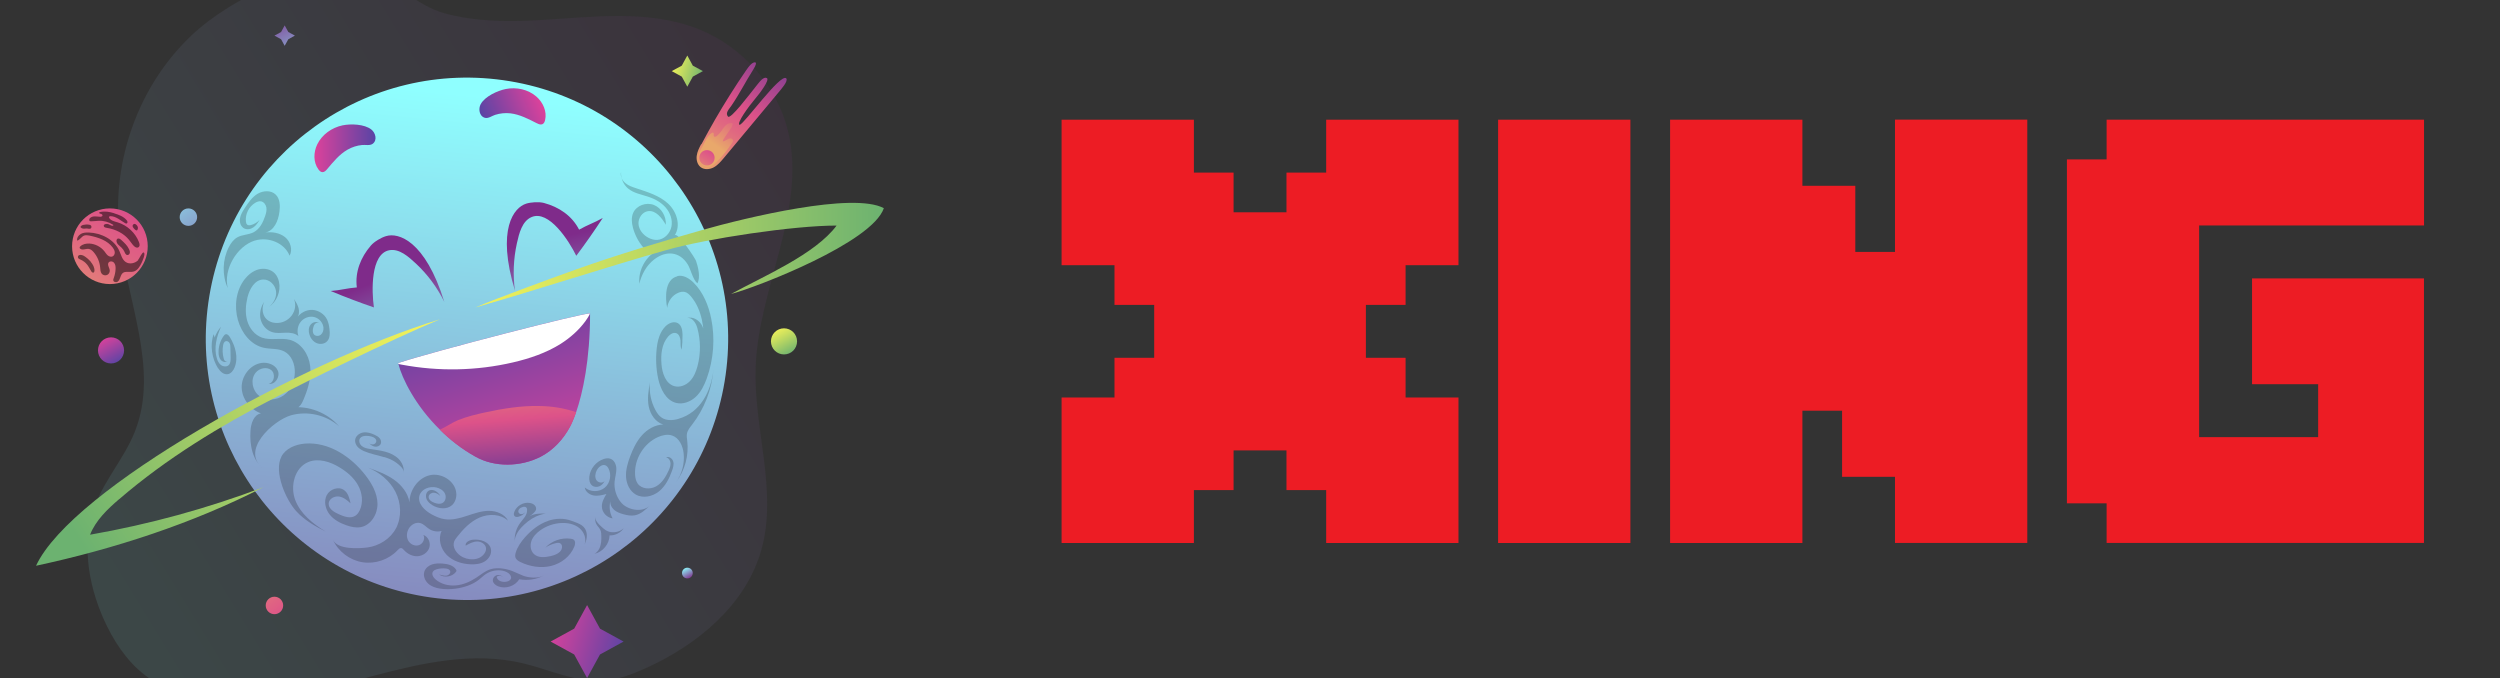 <?xml version="1.0" encoding="UTF-8"?>
<svg xmlns="http://www.w3.org/2000/svg" xmlns:xlink="http://www.w3.org/1999/xlink" viewBox="0 0 335.04 90.91">
  <rect x="0" y="0" width="335.04" height="90.91" fill="#333333" stroke="none"/>
  <defs>
    <linearGradient id="linear-gradient" x1="549.17" y1="-1282.57" x2="662.63" y2="-1282.57" gradientTransform="translate(209.61 1456.4) rotate(-31.44)" gradientUnits="userSpaceOnUse">
      <stop offset="0" stop-color="#8fffff"/>
      <stop offset="1" stop-color="#7f2b8a"/>
    </linearGradient>
    <linearGradient id="linear-gradient-2" x1="916.8" y1="-1645.69" x2="919.03" y2="-1641.58" gradientTransform="translate(605.27 1820.81) rotate(-45)" gradientUnits="userSpaceOnUse">
      <stop offset="0" stop-color="#f2f259"/>
      <stop offset=".31" stop-color="#cbdf5f"/>
      <stop offset="1" stop-color="#6cb270"/>
    </linearGradient>
    <linearGradient id="_Áåçûìÿííûé_ãðàäèåíò_39" data-name="Áåçûìÿííûé ãðàäèåíò 39" x1="851.74" y1="-1603.88" x2="856.97" y2="-1594.27" gradientTransform="translate(605.27 1820.81) rotate(-45)" gradientUnits="userSpaceOnUse">
      <stop offset="0" stop-color="#dc429b"/>
      <stop offset="1" stop-color="#5844a5"/>
    </linearGradient>
    <linearGradient id="linear-gradient-3" x1="41.42" y1="11.11" x2="36.32" y2="1.23" gradientTransform="matrix(1,0,0,1,0,0)" xlink:href="#linear-gradient"/>
    <linearGradient id="linear-gradient-4" x1="20.69" y1="22.83" x2="33.03" y2="39.8" gradientTransform="matrix(1,0,0,1,0,0)" xlink:href="#linear-gradient"/>
    <linearGradient id="_Áåçûìÿííûé_ãðàäèåíò_6" data-name="Áåçûìÿííûé ãðàäèåíò 6" x1="32.22" y1="74.87" x2="44.56" y2="91.84" gradientUnits="userSpaceOnUse">
      <stop offset="0" stop-color="#e9a86b"/>
      <stop offset=".04" stop-color="#e79f6d"/>
      <stop offset=".32" stop-color="#e06781"/>
      <stop offset=".46" stop-color="#dd5289"/>
      <stop offset="1" stop-color="#553398"/>
    </linearGradient>
    <linearGradient id="_Áåçûìÿííûé_ãðàäèåíò_39-2" data-name="Áåçûìÿííûé ãðàäèåíò 39" x1="13.91" y1="45.17" x2="15.86" y2="48.75" gradientTransform="matrix(1,0,0,1,0,0)" xlink:href="#_Áåçûìÿííûé_ãðàäèåíò_39"/>
    <linearGradient id="linear-gradient-5" x1="104.09" y1="43.96" x2="106.04" y2="47.54" gradientTransform="matrix(1,0,0,1,0,0)" xlink:href="#linear-gradient-2"/>
    <linearGradient id="linear-gradient-6" x1="91.71" y1="76.06" x2="92.52" y2="77.55" gradientTransform="matrix(1,0,0,1,0,0)" xlink:href="#linear-gradient"/>
    <linearGradient id="linear-gradient-7" x1="65.76" y1="12.97" x2="53.7" y2="136.22" gradientTransform="translate(97.16 -23.75) rotate(80.59)" xlink:href="#linear-gradient"/>
    <linearGradient id="_Áåçûìÿííûé_ãðàäèåíò_6-2" data-name="Áåçûìÿííûé ãðàäèåíò 6" x1="94.16" y1="23.07" x2="106.13" y2="4.91" xlink:href="#_Áåçûìÿííûé_ãðàäèåíò_6"/>
    <linearGradient id="_Áåçûìÿííûé_ãðàäèåíò_6-3" data-name="Áåçûìÿííûé ãðàäèåíò 6" x1="95.91" y1="19.49" x2="103.76" y2="8.89" xlink:href="#_Áåçûìÿííûé_ãðàäèåíò_6"/>
    <linearGradient id="_Áåçûìÿííûé_ãðàäèåíò_6-4" data-name="Áåçûìÿííûé ãðàäèåíò 6" x1="93.26" y1="23.54" x2="97.51" y2="16.7" xlink:href="#_Áåçûìÿííûé_ãðàäèåíò_6"/>
    <linearGradient id="_Áåçûìÿííûé_ãðàäèåíò_6-5" data-name="Áåçûìÿííûé ãðàäèåíò 6" x1="7.44" y1="44.75" x2="28.33" y2="11.09" xlink:href="#_Áåçûìÿííûé_ãðàäèåíò_6"/>
    <linearGradient id="linear-gradient-8" x1="59.09" y1="57.54" x2="51.07" y2="37.44" gradientTransform="matrix(1,0,0,1,0,0)" xlink:href="#linear-gradient"/>
    <linearGradient id="linear-gradient-9" x1="4744.79" y1="-1382.42" x2="4736.77" y2="-1402.51" gradientTransform="translate(4780.64 -1469.71) rotate(145.81) scale(1 -1)" xlink:href="#linear-gradient"/>
    <linearGradient id="_Áåçûìÿííûé_ãðàäèåíò_39-3" data-name="Áåçûìÿííûé ãðàäèåíò 39" x1="72.1" y1="64.25" x2="64.21" y2="38.92" gradientTransform="matrix(1,0,0,1,0,0)" xlink:href="#_Áåçûìÿííûé_ãðàäèåíò_39"/>
    <linearGradient id="_Áåçûìÿííûé_ãðàäèåíò_6-6" data-name="Áåçûìÿííûé ãðàäèåíò 6" x1="67.41" y1="48.08" x2="68.85" y2="65.9" xlink:href="#_Áåçûìÿííûé_ãðàäèåíò_6"/>
    <linearGradient id="_Áåçûìÿííûé_ãðàäèåíò_39-4" data-name="Áåçûìÿííûé ãðàäèåíò 39" x1="42.14" y1="19.88" x2="50.33" y2="19.88" gradientTransform="matrix(1,0,0,1,0,0)" xlink:href="#_Áåçûìÿííûé_ãðàäèåíò_39"/>
    <linearGradient id="_Áåçûìÿííûé_ãðàäèåíò_39-5" data-name="Áåçûìÿííûé ãðàäèåíò 39" x1="5040.85" y1="-999.37" x2="5049.04" y2="-999.37" gradientTransform="translate(5101.88 -1041.19) rotate(156.95) scale(1 -1)" xlink:href="#_Áåçûìÿííûé_ãðàäèåíò_39"/>
    <linearGradient id="linear-gradient-10" x1="46" y1="144.17" x2="1.86" y2="176.17" gradientTransform="translate(16.58 -101.97) rotate(2.17)" xlink:href="#linear-gradient-2"/>
    <linearGradient id="linear-gradient-11" x1="63.73" y1="34.19" x2="118.45" y2="34.19" gradientTransform="matrix(1,0,0,1,0,0)" xlink:href="#linear-gradient-2"/>
  </defs>
  <g style="isolation: isolate;">
    <g id="_图层_1" data-name="图层 1">
      <g>
        <path d="M25.59,4.82c-6.97,6.61-10.55,16.57-9.63,26.13.88,9.08,5.48,18.42,2.11,26.9-1.38,3.48-3.99,6.36-5.32,9.86-1.84,4.84-1,10.37,1.08,15.12,1.29,2.93,3.08,5.72,5.62,7.67,2.84,2.18,6.44,3.19,10.01,3.45,13.72,1.01,27.22-8.22,40.61-5.06,3.59.85,7.08,2.58,10.77,2.33,1.97-.13,3.86-.84,5.66-1.65,7-3.15,13.52-8.56,15.56-15.97,2.18-7.89-1.09-16.22-.79-24.41.39-10.65,6.79-21.02,4.39-31.41-1.44-6.23-6.16-11.56-12.1-13.9-6.74-2.66-14.28-1.58-21.52-1.17-4.14.23-8.44.18-12.47-.93-3.68-1.02-6.11-3.92-9.45-5-7.89-2.57-18.97,2.76-24.52,8.02Z" style="fill: url(#linear-gradient); opacity: .1;"/>
        <polygon points="91.37 8.8 92.11 7.44 92.85 8.8 94.2 9.53 92.85 10.27 92.11 11.62 91.37 10.27 90.02 9.53 91.37 8.8" style="fill: url(#linear-gradient-2);"/>
        <polygon points="76.95 84.25 78.68 81.09 80.41 84.25 83.57 85.98 80.41 87.71 78.68 90.87 76.95 87.71 73.79 85.98 76.95 84.25" style="fill: url(#_Áåçûìÿííûé_ãðàäèåíò_39);"/>
        <polygon points="37.67 4.29 38.15 3.4 38.64 4.29 39.52 4.77 38.64 5.26 38.15 6.14 37.67 5.26 36.78 4.77 37.67 4.29" style="fill: url(#linear-gradient-3);"/>
        <circle cx="25.25" cy="29.1" r="1.17" style="fill: url(#linear-gradient-4);"/>
        <circle cx="36.78" cy="81.14" r="1.17" style="fill: url(#_Áåçûìÿííûé_ãðàäèåíò_6);"/>
        <path d="M16.63,46.96c0,.97-.78,1.75-1.75,1.75s-1.75-.78-1.75-1.75.78-1.75,1.75-1.75,1.75.78,1.75,1.75Z" style="fill: url(#_Áåçûìÿííûé_ãðàäèåíò_39-2);"/>
        <path d="M106.82,45.75c0,.97-.78,1.75-1.75,1.75s-1.75-.78-1.75-1.75.78-1.75,1.75-1.75,1.75.78,1.75,1.75Z" style="fill: url(#linear-gradient-5);"/>
        <path d="M92.84,76.8c0,.4-.32.72-.72.72s-.72-.32-.72-.72.32-.72.72-.72.72.32.72.72Z" style="fill: url(#linear-gradient-6);"/>
        <circle cx="62.59" cy="45.41" r="35" transform="translate(7.55 99.73) rotate(-80.59)" style="fill: url(#linear-gradient-7);"/>
        <path d="M37.71,61.19c.58-1.1,1.89-1.63,3.14-1.74,3.18-.26,6.19,1.73,8.14,4.26.86,1.11,1.58,2.41,1.6,3.81s-.89,2.89-2.27,3.13c-.63.11-1.28-.04-1.89-.25-.86-.3-1.71-.75-2.27-1.47-.56-.72-.79-1.76-.37-2.57.42-.81,1.58-1.22,2.32-.68.55.39.73,1.12.87,1.78-.44-.42-.95-.83-1.56-.92-.61-.08-1.32.3-1.37.91-.06.71.7,1.18,1.36,1.47.69.31,1.53.61,2.18.22.28-.17.48-.45.62-.75.5-1.06.34-2.35-.23-3.37-.57-1.02-1.5-1.8-2.5-2.4-1.25-.75-2.81-1.25-4.16-.7-1.84.75-2.46,3.24-1.75,5.1s2.37,3.17,4.07,4.22c-1.42-.72-2.82-1.52-3.9-2.69-1.41-1.51-3.09-5.32-2.02-7.36Z" style="mix-blend-mode: soft-light; opacity: .2;"/>
        <path d="M38.99,55.66c2.22-.63,4.75-.05,6.47,1.49-1.58-1.85-4.11-2.83-6.52-2.53.31.25.79.16,1.1-.09.31-.25.49-.63.64-.99.61-1.43,1.08-2.99.88-4.54-.2-1.55-1.22-3.07-2.73-3.46-1.21-.31-2.54.12-3.71-.29-.99-.35-1.7-1.26-1.99-2.27s-.21-2.08.03-3.1c.27-1.13.97-2.4,2.13-2.42.84-.02,1.58.71,1.7,1.54.12.83-.32,1.67-1,2.17,1.09-.71,1.68-2.12,1.4-3.4-.09-.42-.27-.83-.57-1.14-.54-.56-1.41-.73-2.16-.53s-1.39.71-1.87,1.32c-1.17,1.51-1.42,3.61-.91,5.45.48,1.73,1.73,3.36,3.48,3.74.91.2,1.91.06,2.74.49.98.51,1.44,1.71,1.41,2.81-.02,1.17-.53,2.37-1.48,3.06-.95.69-2.35.79-3.29.08s-1.22-2.21-.47-3.11c.5-.6,1.47-.83,2.08-.34.61.49.42,1.69-.35,1.83.86.19,1.58-.94,1.24-1.75s-1.35-1.17-2.21-1.04c-1.51.23-2.67,1.75-2.64,3.28.03,1.53,1.14,2.94,2.58,3.48-.97.18-1.34,1.37-1.4,2.35-.13,1.88.27,4,1.8,5.1-3.33-2.39,1.26-6.52,3.62-7.19Z" style="mix-blend-mode: soft-light; opacity: .2;"/>
        <path d="M34.16,32.24c1.78-.55,3.97.3,4.65,2.03.45-.81.11-1.91-.61-2.49s-1.72-.74-2.64-.62c1.18-.23,1.74-1.59,1.89-2.78.11-.81.08-1.74-.51-2.31-.62-.6-1.67-.54-2.42-.1-.74.45-1.25,1.19-1.72,1.92-.28.43-.57.89-.64,1.4-.08.51.11,1.1.58,1.33.39.19.88.09,1.23-.16.36-.25.6-.63.82-1-.31.34-.72.59-1.16.7-.17.04-.37.06-.5-.05-.11-.09-.15-.24-.17-.39-.13-1,.39-2.04,1.26-2.55.23-.13.49-.23.75-.19.39.07.66.44.73.83.06.39-.04.78-.17,1.16-.29.86-.73,1.73-1.53,2.15-.69.36-1.53.31-2.2.69-.52.29-.87.8-1.14,1.32-.85,1.67-.92,3.77-.13,5.48-.63-2.46,1.2-5.63,3.64-6.38Z" style="mix-blend-mode: soft-light; opacity: .2;"/>
        <path d="M39.4,40.06c.25.4.5.8.62,1.26.11.46.06.98-.25,1.33.43-.71,1.26-1.15,2.08-1.12.83.04,1.62.55,1.98,1.29.2.41.28.87.33,1.32.06.54.07,1.15-.29,1.56-.34.4-.96.49-1.44.28-.48-.21-.83-.67-.97-1.17-.13-.43-.12-.93.16-1.29.27-.36.84-.5,1.19-.2-.17-.13-.42-.07-.57.07-.15.14-.22.35-.27.55-.07.3-.09.65.11.88.22.26.66.25.92.03.26-.21.37-.58.35-.91-.04-.68-.57-1.28-1.23-1.45s-1.39.11-1.82.64c-.42.53-.53,1.29-.3,1.92-.45-.41-1.11-.48-1.72-.46-.61.02-1.23.1-1.82-.09-.77-.24-1.36-.95-1.54-1.74-.17-.78.03-1.64.48-2.29-.56,1.34.06,2.73,1.58,2.81,1.71.09,3.06-1.59,2.42-3.23Z" style="mix-blend-mode: soft-light; opacity: .2;"/>
        <path d="M29.21,49.32c.29.46.76.91,1.29.83.44-.06.76-.47.93-.88.55-1.33.12-2.88-.63-4.1-.13-.21-.34-.44-.57-.37-.11.03-.19.13-.26.23-.47.65-.71,1.46-.68,2.26.01.34.08.7.31.96.23.26.65.36.92.16-.1.09-.27.05-.37-.04-.1-.09-.15-.23-.18-.36-.15-.56-.17-1.16-.07-1.74.04-.22.13-.47.34-.54s.43.07.53.26c.1.19.11.41.11.63.01.43.02.87.03,1.3,0,.37,0,.79-.28,1.03-.27.24-.72.19-1.01-.02-.29-.22-.46-.57-.56-.92-.42-1.4-.03-2.91.57-4.24-.37.43-.67.93-.87,1.47-.04-.15-.08-.31-.12-.46-.54,1.43-.24,3.29.57,4.56Z" style="mix-blend-mode: soft-light; opacity: .2;"/>
        <path d="M53.08,70.79c.77-1.5.69-3.37-.08-4.87-.76-1.5-2.15-2.64-3.72-3.26,1.2.43,2.42.86,3.47,1.59,1.05.73,1.92,1.8,2.12,3.06.03-1.62,1.14-3.25,2.72-3.62,1.58-.37,3.43.78,3.56,2.4.05.58-.13,1.2-.56,1.6-.7.64-1.84.51-2.65.01-.32-.2-.62-.46-.77-.8-.15-.35-.11-.79.17-1.05.51-.47,1.36,0,1.67.62-.24-.22-.52-.42-.85-.44-.32-.02-.68.2-.71.52-.05.42.4.71.79.84.34.12.72.19,1.04.03.44-.22.56-.83.35-1.27-.21-.44-.68-.71-1.15-.82-.9-.21-2.02.2-2.27,1.1-.28,1.04.69,1.98,1.63,2.5.55.3,1.14.56,1.76.65,1,.15,2.02-.13,2.98-.45.96-.31,1.94-.67,2.95-.67,1.01,0,2.1.43,2.56,1.33-1-.92-2.57-.97-3.82-.43-1.24.54-2.21,1.56-3.04,2.63-.15.19-.29.38-.37.6-.24.69.22,1.44.82,1.87.99.71,2.58.71,3.25-.3.13-.19.22-.42.21-.65-.02-.55-.62-.94-1.18-.94s-1.07.29-1.55.56c-.1-.46.49-.75.96-.8.99-.11,2.21.27,2.42,1.24.14.64-.25,1.31-.81,1.66-.56.35-1.24.42-1.9.4-1.17-.05-2.37-.42-3.2-1.25-.83-.83-1.2-2.16-.7-3.22-.56.15-1.18.05-1.67-.27-.4-.26-.73-.67-1.19-.79-.59-.16-1.22.21-1.53.73-.29.49-.35,1.13-.08,1.62.27.5.9.79,1.44.61.54-.18.86-.87.59-1.37.65.23,1,1.03.8,1.69-.2.66-.87,1.11-1.55,1.16s-1.36-.29-1.83-.8c-.12-.13-.24-.28-.41-.29-.19-.01-.34.15-.47.29-1.18,1.26-3,1.88-4.7,1.61-1.7-.27-3.24-1.43-3.96-3,.62,1.33,3.47,1.17,4.61,1.02,1.57-.2,3.11-1.16,3.85-2.59Z" style="mix-blend-mode: soft-light; opacity: .2;"/>
        <path d="M90.76,37c.81-.2,1.62.31,2.21.9,1.27,1.28,1.98,3.02,2.34,4.78.54,2.66.33,5.47-.59,8.03-.33.9-.76,1.8-1.46,2.46-.7.66-1.71,1.06-2.64.83-1.39-.35-2.12-1.88-2.42-3.28-.28-1.32-.34-2.69-.19-4.03.12-1.09.42-2.23,1.21-2.99.44-.42,1.12-.69,1.64-.38.5.3.6.97.61,1.55,0,.67-.03,1.34-.13,2-.17-.37-.12-.8-.14-1.21-.03-.41-.19-.87-.57-1.01-.39-.14-.81.13-1.08.44-.87.99-1.01,2.42-.9,3.74.1,1.2.56,2.58,1.71,2.92.74.21,1.55-.11,2.09-.66.54-.55.83-1.29,1.03-2.03.44-1.67.43-3.45-.03-5.11-.19-.69-.72-1.5-1.41-1.31.82-.3,1.74.31,2.1,1.1.35.8.29,1.71.21,2.57.04-2.32-.25-4.8-1.74-6.57-.23-.27-.49-.53-.83-.61-.28-.07-.59-.01-.86.1-.84.34-1.4,1.14-1.51,2.03-.27-1.34-.34-3.81,1.36-4.23Z" style="mix-blend-mode: soft-light; opacity: .2;"/>
        <path d="M90.91,56.14c-.74.21-1.58.26-2.22-.16-.38-.25-.65-.64-.86-1.04-.6-1.12-.85-2.42-.72-3.68-.21,1.06-.38,2.16-.17,3.22.22,1.06.9,2.09,1.94,2.41-1.1.03-2.13.64-2.86,1.46-.73.82-1.21,1.84-1.59,2.87-.32.87-.59,1.79-.53,2.72.06.93.5,1.88,1.31,2.34.97.55,2.24.27,3.11-.43.86-.7,1.38-1.74,1.75-2.78.14-.4.27-.83.15-1.23-.12-.4-.58-.73-.96-.55.35.06.58.43.6.78.02.35-.11.69-.26,1.01-.38.83-.88,1.66-1.67,2.1-.79.45-1.94.37-2.47-.37-.24-.35-.33-.78-.35-1.21-.11-2.09,1.17-4.18,3.08-5.03.59-.26,1.28-.41,1.89-.2.95.32,1.43,1.39,1.54,2.39.15,1.36-.23,2.77-1.03,3.87,1.2-1.57,1.75-3.61,1.51-5.56-.04-.31-.09-.62-.04-.93.08-.47.4-.86.7-1.24,1.64-2.12,2.65-4.73,2.86-7.4-.29,2.87-1.73,5.79-4.7,6.63Z" style="mix-blend-mode: soft-light; opacity: .2;"/>
        <path d="M85.69,38.07c-.18-1.66.65-3.39,2.05-4.3-.53.28-1.14-.15-1.53-.61-.66-.77-1.13-1.69-1.39-2.66-.17-.64-.23-1.35.03-1.96.44-1.01,1.76-1.48,2.79-1.07,1.02.41,1.66,1.55,1.59,2.65-.54-.92-1.34-1.98-2.4-1.82-.77.12-1.31.94-1.26,1.72.06.78.61,1.46,1.3,1.83.37.2.79.32,1.2.3.93-.05,1.72-.84,1.91-1.76.19-.91-.16-1.88-.77-2.58-.61-.7-1.46-1.16-2.35-1.45-.93-.31-1.95-.47-2.7-1.11-.63-.53-.98-1.37-.93-2.19-.14.53.14,1.1.56,1.46.42.36.95.54,1.47.71,1.51.5,3.09.97,4.26,2.04,1.17,1.07,1.77,2.96.89,4.28.37-.56,2.75,3.05,2.87,3.41.28.82.63,2.21.18,3.01-.64-.54-.86-1.86-1.32-2.58-1.06-1.67-2.86-1.86-4.47-.62-1.04.8-1.71,2.04-2,3.3Z" style="mix-blend-mode: soft-light; opacity: .2;"/>
        <path d="M83.19,67.29c-.62-.77-.92-1.8-.82-2.78.06-.56.24-1.11.23-1.68,0-.57-.28-1.19-.82-1.36-.28-.09-.58-.05-.86.04-1.03.33-1.83,1.3-1.94,2.38-.05.43.04.93.39,1.19.27.21.66.22.98.08.31-.14.55-.42.69-.73-.23.38-.88.28-1.12-.1-.23-.38-.15-.89.05-1.29.24-.48.82-.92,1.27-.63.12.08.21.2.28.32.48.84.27,2.01-.48,2.63-.75.62-1.94.6-2.67-.03.08.57.64.98,1.2,1.07.57.1,1.14-.05,1.7-.2-.31.53-.64,1.1-.61,1.72.03.77.68,1.46,1.44,1.55-.4-.72-.5-1.6-.28-2.4-.11.45.12.93.46,1.24s.79.47,1.24.6c.51.14,1.04.25,1.56.15.79-.15,1.41-.73,1.98-1.29-1.02.99-3.04.57-3.86-.47Z" style="mix-blend-mode: soft-light; opacity: .2;"/>
        <path d="M73.47,69.8c-1.21.41-2.24,1.23-3.09,2.18-.54.61-1.02,1.29-1.26,2.06-.07.24-.12.5-.02.73.11.26.38.42.63.55,1.27.61,2.74.86,4.11.53,1.37-.33,2.61-1.29,3.13-2.6.12-.3.18-.69-.06-.9-.11-.1-.26-.13-.41-.15-1.24-.18-2.56.28-3.42,1.2.42-.29.9-.49,1.4-.61.21-.05.45-.08.63.05.24.16.26.51.15.77-.24.55-.89.78-1.47.92-.75.17-1.64.26-2.21-.26-.47-.42-.57-1.14-.37-1.74.2-.59.66-1.07,1.17-1.44.84-.61,1.87-.96,2.91-1,.83-.03,1.7.15,2.35.68s.99,1.45.7,2.23c.28-.58.41-1.26.2-1.86-.29-.84-1.22-1.06-1.97-1.35-.98-.37-2.1-.33-3.09,0Z" style="mix-blend-mode: soft-light; opacity: .2;"/>
        <path d="M70.04,77.12c-.49-.18-.95-.43-1.43-.61-.47-.18-.97-.29-1.47-.34-.47-.04-.96-.02-1.41.12-.7.22-1.28.71-1.89,1.12-.82.54-1.74.95-2.72,1.04-.98.09-2-.16-2.75-.8-.3-.26-.57-.7-.35-1.04.11-.17.31-.26.5-.32.4-.12.83-.15,1.25-.1.22.03.46.11.55.31.13.3-.2.62-.53.65-.32.03-.64-.11-.96-.16.69.48,1.74.33,2.26-.33.04-.05.07-.1.08-.16,0-.07-.03-.13-.06-.18-.37-.56-1.1-.74-1.77-.79-.48-.04-.97-.04-1.43.11s-.87.48-1.03.93c-.2.57.05,1.22.49,1.63.44.41,1.04.6,1.64.69.67.1,1.36.09,2.04,0,1.12-.15,2.24-.51,3.13-1.2.31-.24.59-.53.92-.75.57-.38,1.28-.56,1.97-.5.39.04.78.15,1.09.39.22.17.41.46.31.73-.08.21-.32.33-.54.38-.5.12-1.13-.02-1.33-.49-.02-.04-.03-.09-.02-.13.02-.05.07-.09.12-.11.27-.12.61-.02.79.21-.2-.27-.56-.42-.89-.34-.33.08-.58.41-.55.75.04.35.37.61.7.74,1.01.41,2.28-.02,2.84-.94,1.11.2,2.28.03,3.27-.49-.79.41-1.99.3-2.8,0Z" style="mix-blend-mode: soft-light; opacity: .2;"/>
        <path d="M51.49,61.27c-.9-.28-1.84-.43-2.7-.81-.31-.14-.62-.31-.85-.56-.23-.25-.38-.59-.35-.93.06-.53.56-.93,1.09-1.01s1.06.09,1.54.32c.24.11.49.25.66.45.17.21.26.5.15.75-.12.28-.47.43-.77.38-.31-.04-.57-.23-.79-.46.16.12.37.19.57.15s.37-.21.39-.41c.03-.33-.33-.56-.66-.64-.22-.06-.44-.09-.67-.09-.31,0-.64.06-.83.3-.24.32-.1.8.21,1.06.3.26.72.34,1.11.4.67.11,1.36.18,2.02.36.66.18,1.3.47,1.79.95.48.48.79,1.18.69,1.85.08-.51-.57-1-.93-1.28-.49-.38-1.07-.62-1.66-.8Z" style="mix-blend-mode: soft-light; opacity: .2;"/>
        <path d="M73.19,68.82c-.77-.01-1.59-.02-2.25.39.24-.15.46-.33.65-.53.1-.11.2-.23.24-.37.06-.22-.03-.46-.19-.61-.16-.16-.38-.25-.6-.29-.87-.17-1.82.37-2.12,1.2-.07.19-.09.42.04.56.14.14.37.13.56.07.36-.1.68-.32.91-.6-.13.11-.28.22-.45.25s-.37-.02-.46-.16c-.1-.15-.06-.37.06-.51.12-.14.29-.22.47-.27.16-.05.35-.06.47.05.08.07.11.19.12.29.03.35-.11.69-.3.98s-.44.54-.64.83c-.52.71-.78,1.61-.72,2.49-.04-.63.45-1.45.88-1.89.57-.6,1.19-1.12,1.95-1.47.44-.2.9-.34,1.37-.42Z" style="mix-blend-mode: soft-light; opacity: .2;"/>
        <path d="M81.92,71.31c.6.08,1.22-.11,1.67-.51-.42.61-1.16.99-1.9.95-.02,1.15-.91,2.23-2.04,2.48.39-.2.66-.59.79-1.01s.16-.86.15-1.3c0-.32-.01-.65-.15-.93-.14-.29-.4-.5-.54-.79-.15-.3-.18-.66-.07-.97-.17.47.4,1.01.69,1.28.42.4.8.73,1.4.81Z" style="mix-blend-mode: soft-light; opacity: .2;"/>
        <g>
          <path d="M93.96,19.33c-.26.49-.52,1-.59,1.56-.07.55.09,1.17.53,1.51.49.38,1.21.32,1.75.03.54-.29.95-.78,1.35-1.25,1.19-1.42,2.37-2.85,3.56-4.27,1.22-1.46,2.44-2.93,3.66-4.39.5-.6,1.45-1.65,1.15-2.02-.74-.75-5.64,6.13-6.25,6.24-.45-.19,1.18-2.44,2.09-3.51.69-.81,1.93-2.49,1.58-2.76-.43-.24-.93.41-1.29.86-1.22,1.53-3.56,4.65-3.93,4.3-.41-.47.1-.96.46-1.48,1.05-1.53,1.92-3.26,2.92-4.83.81-1.27.05-1.05-.31-.7-.26.25-.5.59-.69.87-.74,1.06-1.44,2.15-2.13,3.24-1.36,2.15-2.63,4.36-3.82,6.61Z" style="fill: url(#_Áåçûìÿííûé_ãðàäèåíò_6-2);"/>
          <path d="M94.05,19.78c-.14.27-.29.54-.37.83-.09.29-.11.61,0,.9.11.31.36.56.65.71.12.06.24.11.38.13.26.04.52-.04.75-.17s.42-.31.6-.5c.78-.77,1.47-1.63,2.07-2.55.06-.09.12-.19.11-.3-.01-.18-.21-.29-.39-.28-.18.01-.33.11-.48.2-.15.09-.31.19-.49.19,0-.19.12-.36.23-.52.23-.33.47-.67.7-1,.17-.24.34-.5.38-.79,0-.03,0-.06-.01-.08-.01-.02-.04-.03-.06-.04-.3-.08-.63.07-.86.28-.23.22-.39.5-.57.75-.17.24-.37.46-.59.66-.12.1-.31.2-.41.08-.11-.13.05-.39-.1-.48-.08-.05-.18,0-.26.05-.62.42-.91,1.31-1.26,1.94Z" style="fill: url(#_Áåçûìÿííûé_ãðàäèåíò_6-3);"/>
          <path d="M95.77,21.15c0,.57-.46,1.03-1.03,1.03s-1.03-.46-1.03-1.03.46-1.03,1.03-1.03,1.03.46,1.03,1.03Z" style="fill: url(#_Áåçûìÿííûé_ãðàäèåíò_6-4);"/>
        </g>
        <g>
          <path d="M19.8,33c0,2.8-2.27,5.07-5.07,5.07s-5.07-2.27-5.07-5.07,2.27-5.07,5.07-5.07,5.07,2.27,5.07,5.07Z" style="fill: url(#_Áåçûìÿííûé_ãðàäèåíò_6-5);"/>
          <path d="M18.53,34.86c-.44.44-1.18.6-1.69.25-.48-.33-.61-.96-.85-1.49-.68-1.53-2.41-2.4-4.09-2.46-.37-.01-.75.01-1.07.19-.32.18-.56.55-.49.9.38-.1.57-.54.94-.68.22-.08.46-.04.69,0,1.18.24,2.43.64,3.15,1.62.13.18.25.39.26.62.01.23-.1.48-.31.56-.21.09-.46,0-.64-.15-.17-.15-.29-.35-.43-.53-.48-.62-1.24-1.01-2.02-1.05-.43-.02-.89.07-1.21.37-.05.05-.1.1-.1.17,0,.06.03.11.07.14.3.27.77-.02,1.17.04.26.04.47.23.64.43.49.57.8,1.29.87,2.04.03.3.03.63.22.86.16.19.45.26.69.17.23-.09.39-.34.38-.59-.02-.38-.37-.76-.16-1.08.16-.23.55-.19.73.02.19.21.22.52.21.8-.01.43-.1.86-.25,1.27-.04.09-.08.19-.06.29.04.24.39.31.59.18.2-.14.29-.39.37-.62.08-.23.18-.48.4-.6.1-.06.22-.08.33-.09.36-.03.74.05,1.08-.06.51-.17.81-.69,1.04-1.18.08-.18.57-1.22.27-1.36-.21-.1-.61.87-.76,1.01Z" style="mix-blend-mode: soft-light; opacity: .5;"/>
          <path d="M15.33,28.6c.6.18,1.21.41,1.62.88.07.08.13.17.14.27,0,.1-.07.22-.18.21-.04,0-.08-.02-.12-.04-.32-.18-.61-.41-.93-.6-.32-.19-.67-.34-1.03-.35-.09,0-.2.02-.22.11-.01.05.01.11.04.15.24.36.71.45,1.12.57,1.28.39,2.37,1.39,2.85,2.64.05.13.09.26.09.39s-.07.27-.2.33c-.18.09-.4-.04-.55-.18-.25-.24-.42-.54-.64-.8-.72-.91-1.84-1.46-2.99-1.64-.1-.02-.2-.03-.29-.08-.09-.05-.15-.15-.13-.25.02-.1.13-.15.22-.18.14-.04.29-.03.42.02.18.07.33.2.52.21.06,0,.14-.04.12-.1,0-.02-.03-.03-.04-.04-.57-.37-1.25-.56-1.92-.53-.34.01-.67.07-1.01.07-.08,0-.16,0-.21-.06-.1-.09-.05-.27.05-.37.17-.17.41-.23.65-.23.24,0,.47.04.7.05.14,0,.32-.04.33-.18,0-.12-.13-.19-.25-.22-.05-.01-.11-.02-.15-.05-.04-.03-.06-.1-.03-.14.02-.02.05-.03.08-.04.68-.15,1.27-.04,1.93.16Z" style="mix-blend-mode: soft-light; opacity: .5;"/>
          <path d="M16.27,32.17c-.08-.07-.16-.14-.26-.18s-.22-.04-.3.03c-.06.05-.09.14-.1.22-.01.2.09.39.23.54s.3.26.44.4c.16.16.3.35.4.56.04.1.08.2.14.28.06.09.15.16.26.16.16,0,.3-.14.32-.3.03-.16-.03-.32-.1-.47-.25-.53-.61-.85-1.03-1.24Z" style="mix-blend-mode: soft-light; opacity: .5;"/>
          <path d="M11.43,30.11c-.22.01-.47.04-.6.22-.03.03-.05.08-.03.12,0,.02.03.04.04.05.11.1.26.15.41.15.13,0,.26-.04.4-.03.09,0,.18.04.28.04.09,0,.2,0,.26-.07.03-.03.05-.08.06-.13.08-.42-.57-.38-.81-.37Z" style="mix-blend-mode: soft-light; opacity: .5;"/>
          <path d="M18,30.01c-.12.02-.22.13-.23.25,0,.12.06.23.14.32.1.13.23.26.38.3.02,0,.04,0,.05,0,.01,0,.03-.02.04-.03.08-.1.12-.25.1-.38-.03-.19-.26-.49-.49-.46Z" style="mix-blend-mode: soft-light; opacity: .5;"/>
          <path d="M12.17,35.11c.28.33.51.74.49,1.17,0,.1-.04.22-.13.25-.13.05-.24-.08-.31-.19-.18-.29-.32-.59-.53-.86-.24-.3-.55-.54-.9-.69-.16-.07-.36-.16-.35-.33,0-.43.59-.3.79-.18.36.22.68.5.95.82Z" style="mix-blend-mode: soft-light; opacity: .5;"/>
        </g>
        <path d="M51.75,31.64c-.68.2-1.59.74-2.05,1.27-1.36,1.58-2.14,3.54-1.88,5.61-1.33.1-2.17.38-3.5.48,1.91.8,3.84,1.53,5.79,2.2-.32-2.23-.44-7.17,2.04-7.66,1.35-.27,2.6.86,3.61,1.8,1.56,1.46,2.85,3.21,3.79,5.13-2.58-8.29-6.19-9.32-7.79-8.83Z" style="fill: url(#linear-gradient-8);"/>
        <path d="M70.49,27.3c.67-.21,1.73-.28,2.41-.1,2.02.54,3.76,1.72,4.71,3.58,1.16-.66,2.01-.91,3.17-1.57-1.13,1.73-2.31,3.42-3.55,5.07-.99-2.03-3.66-6.18-5.99-5.19-1.27.54-1.67,2.17-1.97,3.52-.46,2.09-.55,4.26-.25,6.37-2.52-8.31-.12-11.18,1.48-11.68Z" style="fill: url(#linear-gradient-9);"/>
        <path d="M79.08,42c0,6.25-.99,10.7-1.87,13.24-.31.89-.6,1.55-.83,1.97-.87,1.62-2.19,3.1-3.91,3.99-2.71,1.4-6.23,1.44-8.77-.01-1.84-1.03-3.41-2.27-4.75-3.61-3.3-3.23-5.08-6.89-5.56-8.81-.01-.05-.02-.08-.03-.12,4.39-1.49,25-6.8,25.72-6.65Z" style="fill: url(#_Áåçûìÿííûé_ãðàäèåíò_39-3);"/>
        <path d="M79.08,42c-.14.33-.36.68-.63,1.05-.89,1.21-2.05,2.23-3.31,3.03-1.94,1.22-4.16,1.97-6.4,2.49-4.85,1.13-9.95,1.23-14.85.31-.17-.03-.33-.07-.5-.1-.01-.05-.02-.08-.03-.12,4.39-1.49,25-6.8,25.72-6.65Z" style="fill: #fff;"/>
        <path d="M77.21,55.24c-.31.89-.6,1.55-.83,1.97-.87,1.62-2.19,3.1-3.91,3.99-2.71,1.4-6.23,1.44-8.77-.01-1.84-1.03-3.41-2.27-4.75-3.61.84-.36,1.61-.94,2.45-1.28,1.19-.47,2.43-.78,3.67-1.04,2.34-.51,4.74-.89,7.13-.85,1.7.02,3.4.27,5,.83Z" style="fill: url(#_Áåçûìÿííûé_ãðàäèåíò_6-6);"/>
        <path d="M43.84,22.67c-.17.2-.37.41-.63.4-.22,0-.4-.18-.53-.36-.71-.95-.68-2.31-.16-3.37.64-1.31,1.95-2.24,3.38-2.54,1.11-.23,2.93-.18,3.87.56.54.43.83,1.4.19,1.9-.38.29-.98.13-1.42.17-.7.07-1.36.28-1.97.63-1.1.63-1.92,1.65-2.73,2.61Z" style="fill: url(#_Áåçûìÿííûé_ãðàäèåíò_39-4);"/>
        <path d="M71.96,16.52c.23.12.5.23.74.12.2-.09.3-.32.35-.54.28-1.15-.28-2.39-1.17-3.16-1.1-.96-2.67-1.3-4.11-1.01-1.11.23-2.77.98-3.35,2.03-.33.6-.21,1.62.57,1.83.46.12.95-.27,1.37-.4.67-.21,1.36-.28,2.06-.2,1.26.15,2.42.77,3.53,1.33Z" style="fill: url(#_Áåçûìÿííûé_ãðàäèåíò_39-5);"/>
        <path d="M15.97,66.89c-1.57,1.35-3.14,2.84-3.9,4.77,7.92-1.39,15.72-3.52,23.24-6.37-9.49,4.87-20.05,8.29-30.48,10.53,4.76-10.3,35.58-27.35,54.12-33.03-6.85,2.87-18.11,8.45-21.92,10.41-7.46,3.83-14.69,8.21-21.06,13.7Z" style="fill: url(#linear-gradient-10);"/>
        <path d="M93.99,30.86c6.09-1.73,20.38-5.16,24.46-2.96-1.57,4.62-16.99,10.58-20.48,11.5,4.36-2.39,11.26-5.3,14.15-9.17-5.66-.01-17.36,1.73-22.81,3.28-8.53,2.42-17.06,5.26-25.59,7.69,2.73-1.21,11.79-4.49,13.48-5.09,5.51-1.96,11.14-3.65,16.77-5.24Z" style="fill: url(#linear-gradient-11);"/>
      </g>
      <g>
        <path d="M142.27,72.77v-19.5h7.09v-5.32h5.32v-7.09h-5.32v-5.32h-7.09v-19.5h17.73v7.09h5.32v5.32h7.09v-5.32h5.32v-7.09h17.73v19.5h-7.09v5.32h-5.32v7.09h5.32v5.32h7.09v19.5h-17.73v-7.09h-5.32v-5.32h-7.09v5.32h-5.32v7.09h-17.73Z" style="fill: #ed1c24;"/>
        <path d="M200.77,72.77V16.04h17.73v56.73h-17.73Z" style="fill: #ed1c24;"/>
        <path d="M223.82,72.77V16.04h17.73v8.86h7.09v8.86h5.32v-17.73h17.73v56.73h-17.73v-8.86h-7.09v-8.86h-5.32v17.73h-17.73Z" style="fill: #ed1c24;"/>
        <path d="M282.32,72.77v-5.32h-5.32V21.36h5.32v-5.32h42.54v14.18h-30.14v28.36h15.95v-7.09h-8.86v-14.18h23.04v35.45h-42.54Z" style="fill: #ed1c24;"/>
      </g>
    </g>
  </g>
</svg>